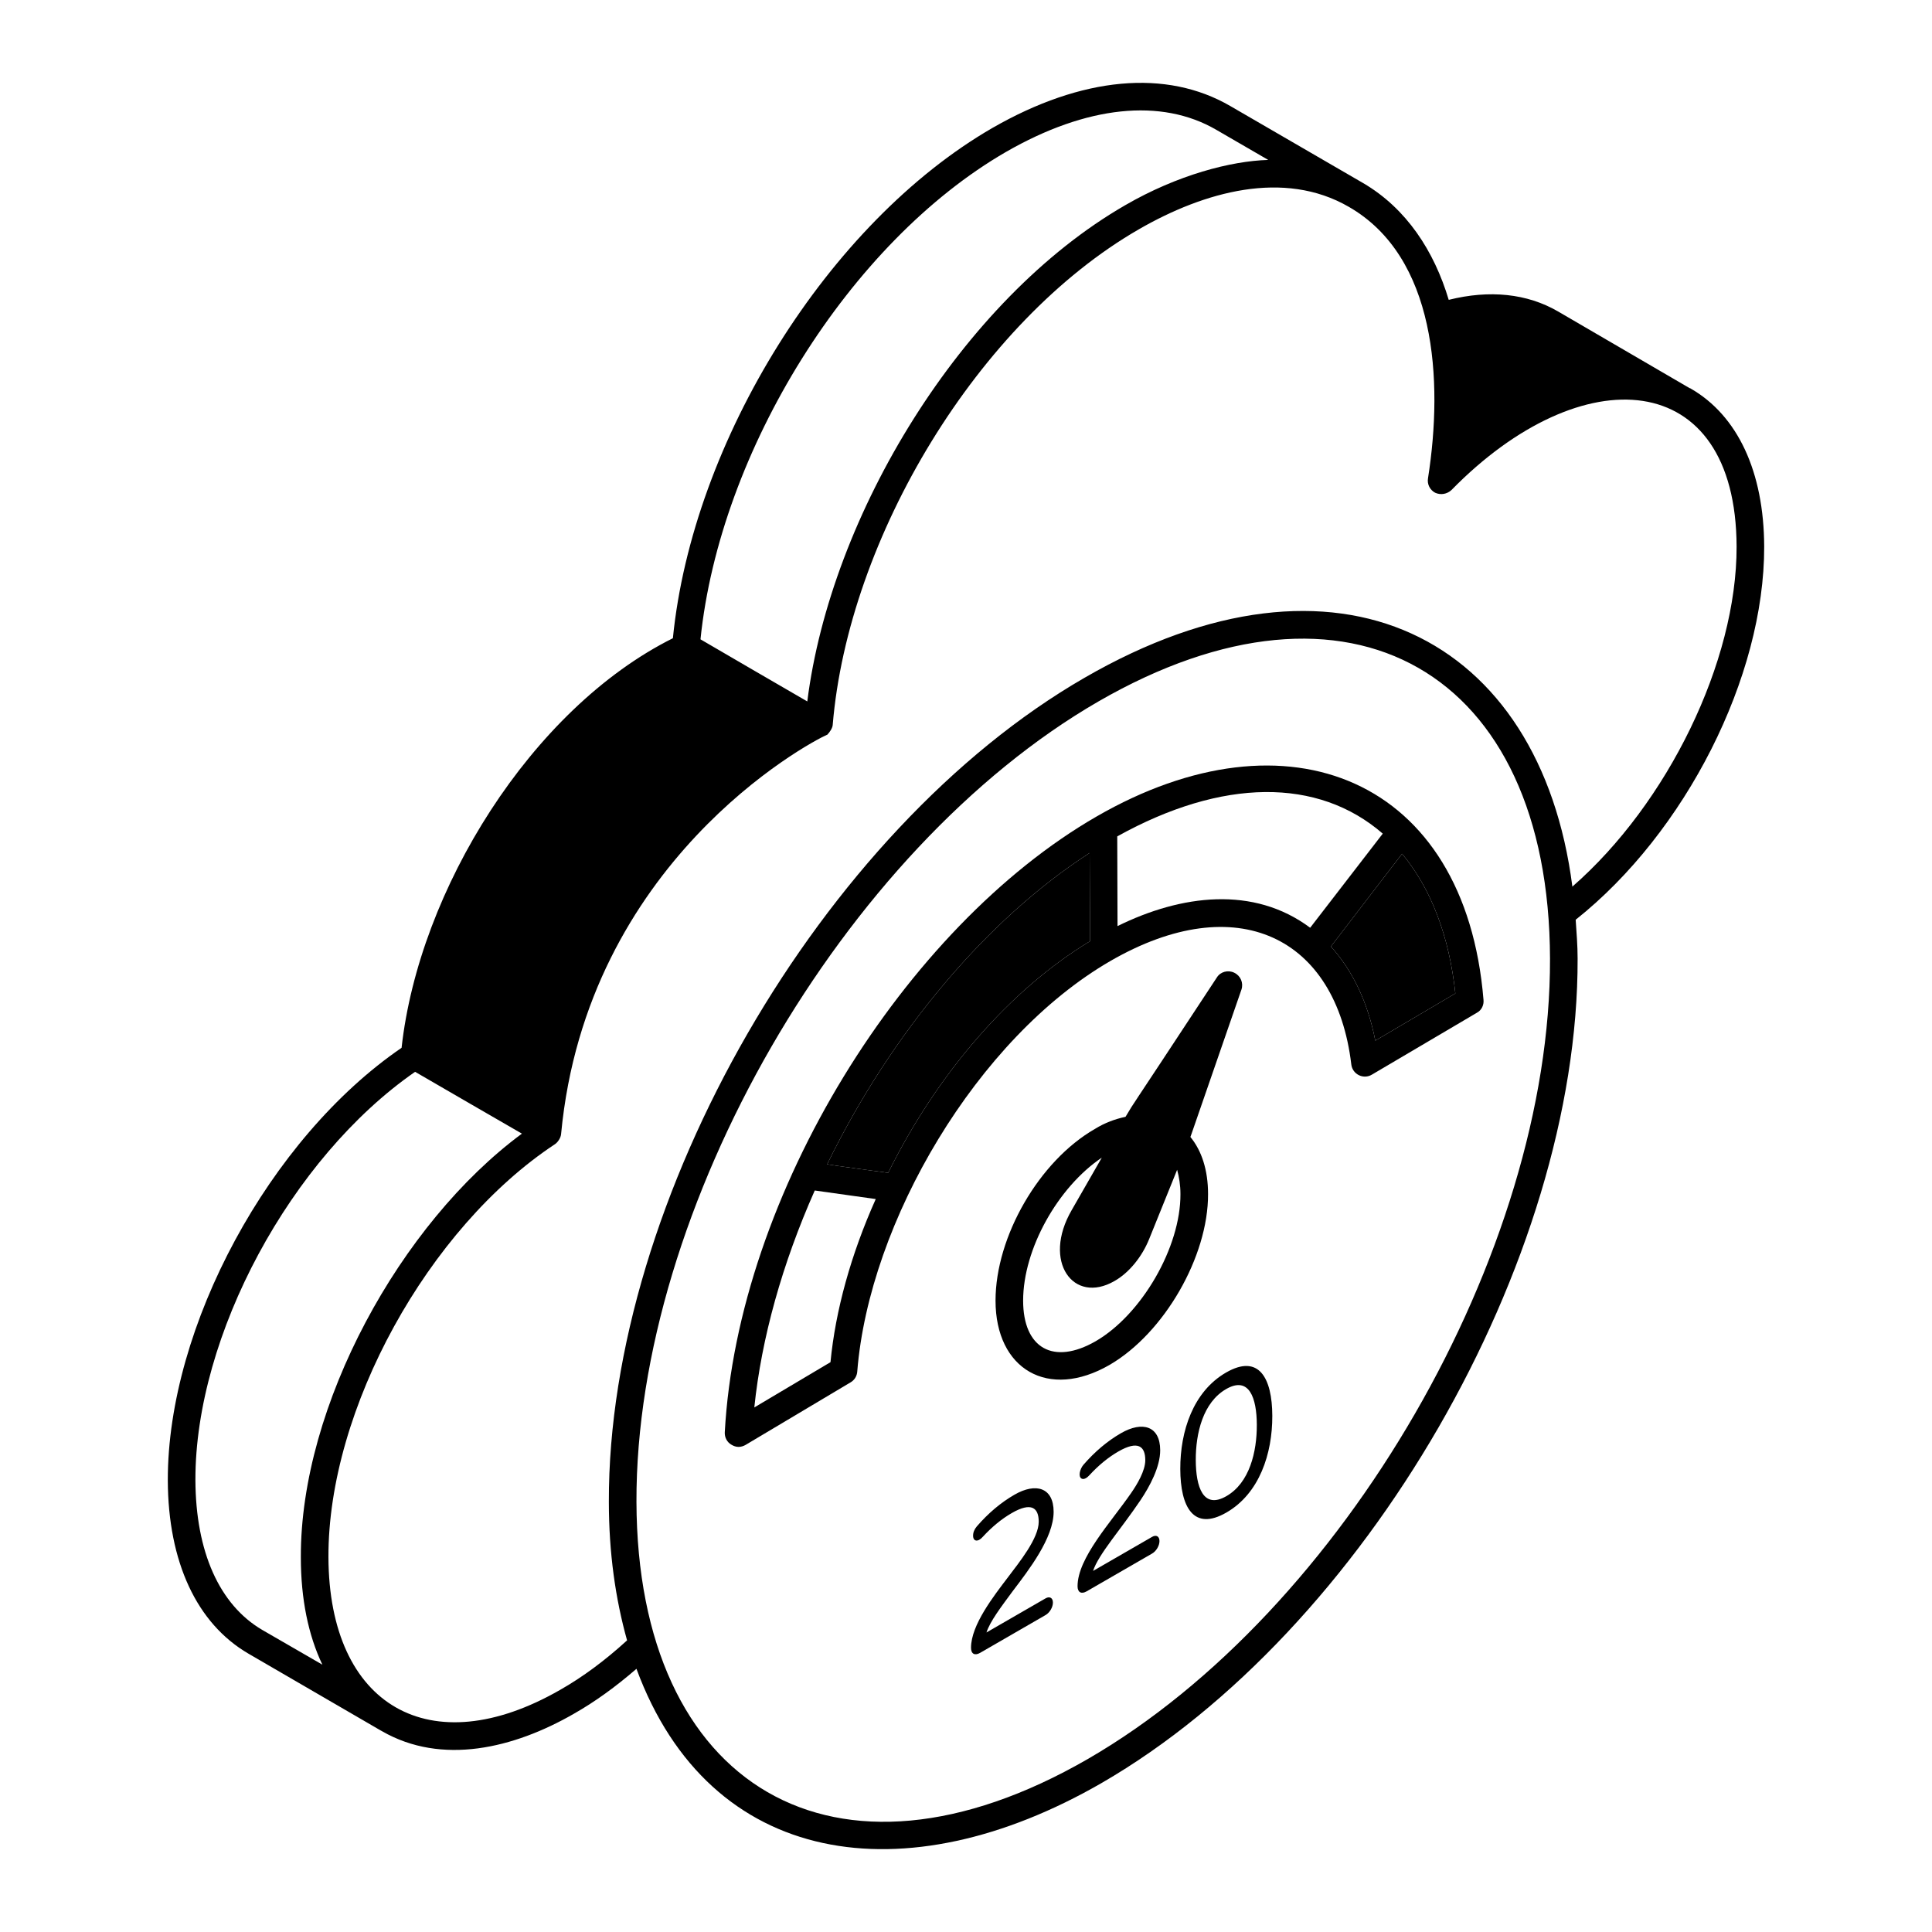 <svg xmlns="http://www.w3.org/2000/svg" enable-background="new 0 0 70 70" viewBox="0 0 70 70"><g><path d="M63.92,19.804c-0.01-2.71-0.96-4.75-2.67-5.73
		c-0.01-0.01-0.02-0.01-0.03-0.01l-4.77-2.78
		c-1.12-0.65-2.48-0.79-3.96-0.42c-0.53-1.77-1.53-3.31-3.1-4.23
		c-0.1-0.06-4.81-2.79-4.81-2.79c-2.32-1.35-5.38-1.07-8.62,0.79
		C30.02,8.064,25.09,15.974,24.38,23.124c-5.13,2.56-9.2,9.13-9.83,14.84
		c-4.78,3.27-8.48,10.09-8.47,15.67c0.01,2.96,1.05,5.19,2.92,6.28
		l4.82,2.8h0.01c0,0.01,0.01,0.01,0.01,0.01
		c2.17,1.25,4.78,0.62,6.95-0.63c0.76-0.43,1.52-0.98,2.27-1.63
		c2.66,7.21,9.74,8.24,16.85,4.14c9.54-5.51,17.28-18.91,17.25-29.87
		c0-0.49-0.04-0.95-0.07-1.41C61.07,30.164,63.93,24.524,63.92,19.804z
		 M36.45,5.504c2.92-1.68,5.63-1.96,7.62-0.8l1.88,1.09
		c-1.35,0.04-3.28,0.54-5.18,1.64c-5.93,3.42-10.67,11.22-11.52,17.98
		c-0.11-0.06-3.65-2.12-3.87-2.25C26.08,16.324,30.79,8.774,36.45,5.504z
		 M9.5,59.054c-1.55-0.91-2.41-2.83-2.42-5.43
		c-0.01-5.24,3.46-11.67,7.96-14.79c0.13,0.08,3.87,2.24,3.87,2.24
		c-4.4,3.25-8.03,9.85-8.01,15.35c0,1.51,0.27,2.82,0.78,3.89
		L9.5,59.054z M39.41,63.734c-9.17,5.29-16.32,1.01-16.35-9.32
		c-0.03-10.64,7.48-23.65,16.74-29c9.1-5.25,16.33-1.11,16.36,9.32
		C56.19,45.374,48.67,58.384,39.41,63.734z M56.97,32.124
		c-1.16-9.06-8.5-12.87-17.67-7.57c-9.54,5.5-17.27,18.9-17.24,29.86
		c0,1.85,0.24,3.52,0.66,5.02c-0.8,0.73-1.61,1.33-2.42,1.79
		c-4.71,2.71-8.38,0.59-8.4-4.8c-0.02-5.37,3.62-11.94,8.21-14.97
		c0.09-0.06,0.21-0.22,0.22-0.37c0.93-9.84,8.91-14.14,9.63-14.46
		h0.01c0.09-0.09,0.19-0.24,0.2-0.35
		c0.56-6.79,5.28-14.62,11.1-17.97c2.36-1.36,5.25-2.17,7.6-0.81
		c3.15,1.81,3.43,6.26,2.87,9.83c-0.04,0.22,0.07,0.43,0.26,0.53
		c0.2,0.09,0.43,0.05,0.59-0.1c4.73-4.83,10.31-4.46,10.33,2.05
		C62.93,23.974,60.42,29.114,56.97,32.124z"/><path d="M39.73,29.584c-6.94,4-13,13.69-13.47,22.31
		c-0.01,0.18,0.08,0.36,0.24,0.45c0.08,0.05,0.17,0.08,0.26,0.08
		c0.09,0,0.18-0.03,0.25-0.07l3.81-2.27
		c0.14-0.08,0.23-0.23,0.24-0.39c0.43-5.42,4.35-12.09,9.18-14.88
		c4.58-2.64,8.17-0.86,8.72,3.75c0.04,0.36,0.44,0.56,0.75,0.37
		l3.8-2.24c0.17-0.09,0.26-0.28,0.24-0.47
		C53.09,28.204,46.66,25.584,39.73,29.584z M30.09,49.354l-2.76,1.64
		c0.26-2.51,1.01-5.2,2.19-7.86l2.21,0.31
		C30.83,45.454,30.27,47.484,30.09,49.354z M39.49,34.104
		c-2.88,1.74-5.52,4.77-7.31,8.39c-0.14-0.02-2.09-0.28-2.21-0.31
		c2.32-4.76,5.8-8.89,9.51-11.28l0.01,2.26V34.104z M40.49,33.554
		l-0.01-3.25c3.8-2.11,7.27-2.14,9.62-0.1l-2.63,3.41
		C45.42,32.084,42.8,32.414,40.49,33.554z M49.83,37.704
		c-0.27-1.38-0.82-2.54-1.61-3.41l2.58-3.36
		c1.05,1.26,1.71,2.99,1.93,5.06L49.83,37.704z"/><path d="M52.73 35.994l-2.9 1.71c-.27-1.38-.82-2.54-1.61-3.41l2.58-3.36C51.85 32.194 52.51 33.924 52.73 35.994zM39.49 33.164v.94c-2.88 1.74-5.52 4.77-7.31 8.39-.14-.02-2.09-.28-2.21-.31 2.32-4.76 5.8-8.89 9.51-11.28L39.49 33.164zM36.691 57.652c.578-.761 1.486-1.929 1.484-2.879-.002-.876-.643-1.065-1.419-.617-.493.284-.946.666-1.363 1.147-.092.108-.137.223-.136.34.001.206.174.243.353.037.331-.359.68-.647 1.05-.86.711-.41.974-.188.975.313.002.604-.711 1.478-1.109 2.007-.52.685-1.346 1.736-1.344 2.565 0.0.216.135.293.329.181l2.373-1.37c.146-.084.265-.281.265-.452-0-.171-.119-.237-.267-.152l-2.14 1.235C35.872 58.745 36.27 58.223 36.691 57.652zM41.321 54.357c.337-.502.717-1.209.715-1.814-.002-.875-.641-1.065-1.419-.617-.492.284-.946.666-1.363 1.147-.125.147-.199.424-.067.499.091.052.214-.043.284-.122.331-.359.68-.647 1.05-.86.711-.41.974-.188.975.313.001.385-.296.882-.517 1.198-.728 1.055-1.939 2.347-1.937 3.375.001.216.135.293.33.181l2.373-1.37c.145-.084.266-.281.265-.452 0-.169-.117-.238-.266-.152l-2.14 1.235C39.8 56.314 40.606 55.419 41.321 54.357zM44.422 49.73c-1.193.689-1.662 2.124-1.658 3.495.004 1.38.481 2.264 1.673 1.576 1.195-.69 1.665-2.132 1.661-3.501C46.094 49.921 45.608 49.045 44.422 49.73zM44.435 54.208c-.841.486-1.107-.331-1.11-1.307-.003-.971.261-2.088 1.099-2.572.837-.484 1.11.324 1.113 1.295C45.54 52.599 45.277 53.723 44.435 54.208zM44.98 35.854c.08-.24-.03-.5-.26-.61-.22-.11-.5-.04-.63.17-3.64 5.54-2.83 4.26-3.31 5.05-.37.08-.74.21-1.11.44-2.02 1.16-3.6 3.9-3.6 6.22 0 2.49 1.91 3.61 4.13 2.33 1.98-1.15 3.58-3.93 3.57-6.19 0-.87-.23-1.57-.64-2.07l.04-.11L44.98 35.854zM39.7 48.594c-1.53.88-2.63.26-2.63-1.47 0-1.87 1.26-4.11 2.85-5.18l-1.09 1.9c-1.08 1.86.06 3.43 1.55 2.57.53-.3 1-.88 1.26-1.53l1.01-2.5c.07.26.12.55.12.88C42.78 45.184 41.37 47.624 39.7 48.594z"/></g></svg>